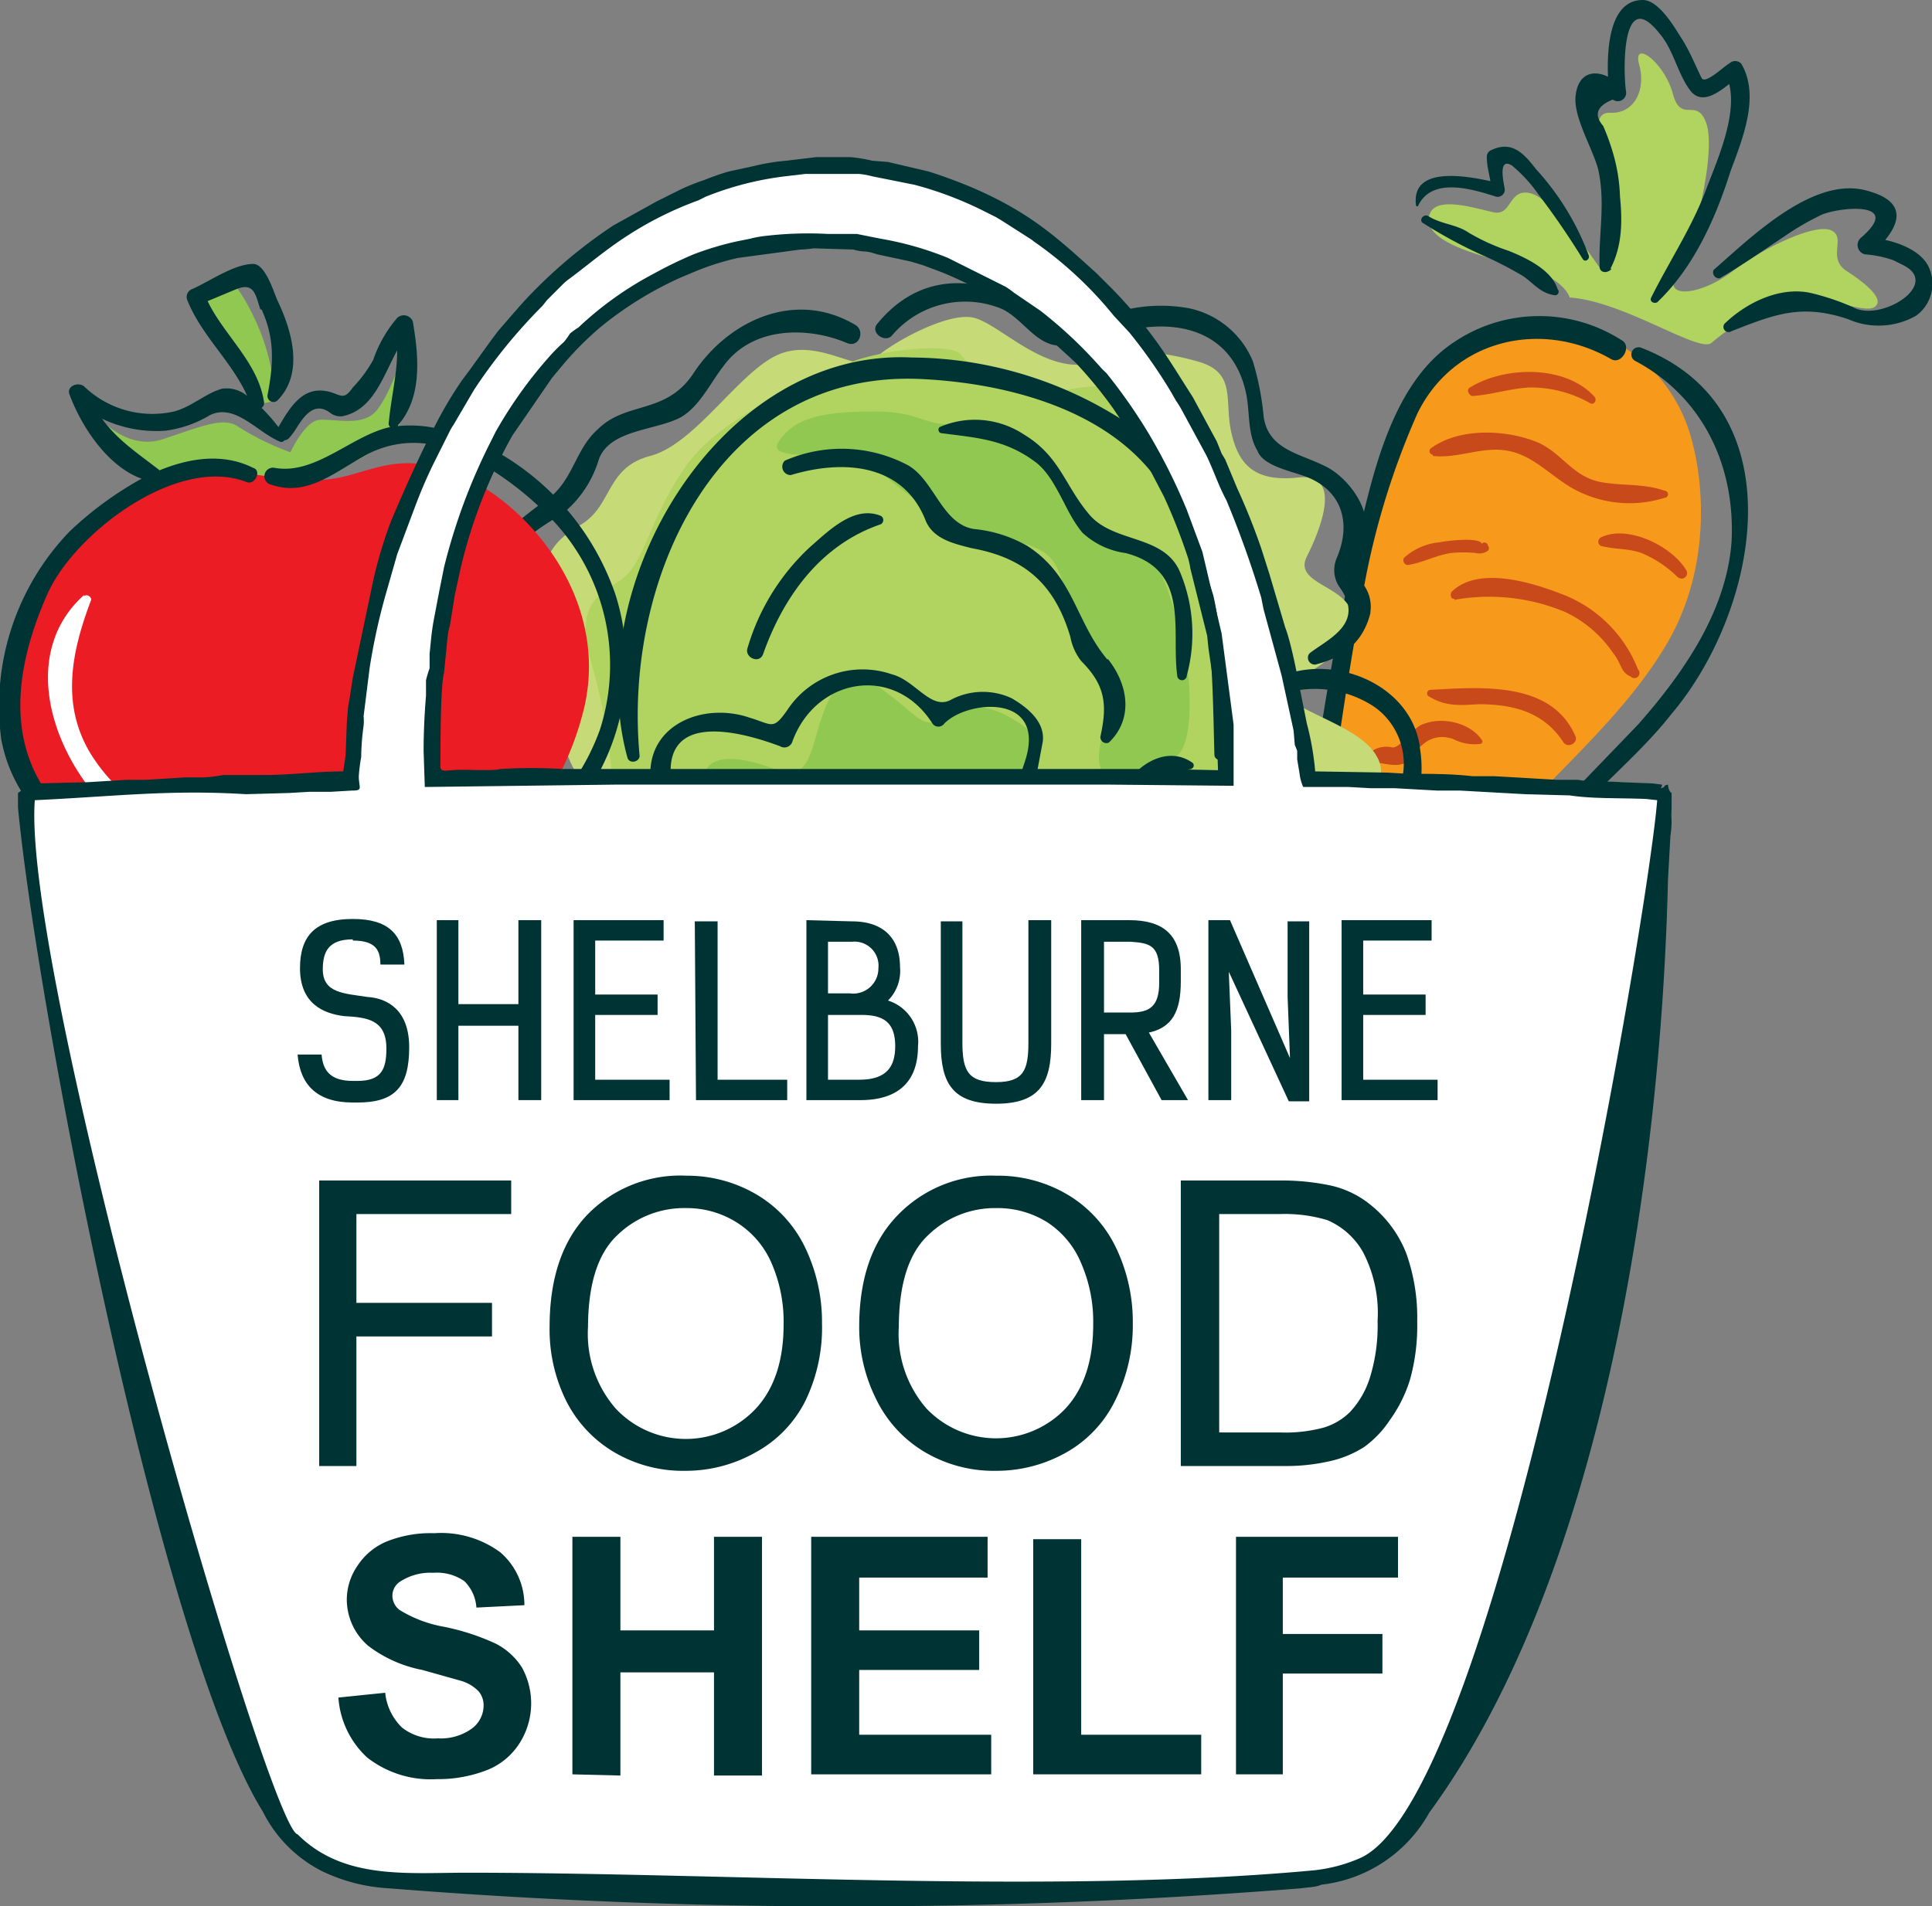 <?xml version="1.0" encoding="UTF-8"?>
<svg xmlns="http://www.w3.org/2000/svg" data-name="Group 217" viewBox="0 0 161 158.9">
  <rect x="0" y="0" width="161" height="158.9" fill="#808080" stroke="none"/>
  <defs>
    <clipPath id="a">
      <path data-name="Rectangle 161" fill="none" d="M0 0h161v158.9H0z"></path>
    </clipPath>
  </defs>
  <g data-name="Group 216" clip-path="url(#a)">
    <path data-name="Path 218" d="m2.6 66.2 25.2-1.1 1.5.1a84.2 84.2 0 0 1 .6-8.4c.5-2.8 4.6-17.3 6.8-20.7S44.4 24 49 21s12.2-7 18.6-7.3 9.5.5 13.3 2.4 11.3 7.1 14.6 12.3 6.8 11.2 8.3 15.6 1.6 4 3 9.3 2.3 11.4 2.3 11.4l17.1.8 12.2.8s-1.1 14.6-2 21.8-7.5 37.3-9.3 43.4-8.7 20-11.3 22.4-2.5 1.7-5.7 2.4-27.2 1.5-27.2 1.5l-45.5-.8s-9.2-.2-11-1.8-5-5.4-7.3-13.7L5.9 92 3 74.3s-1-6.6-.8-7.2a3 3 0 0 1 .5-.9M36.1 65s.6-14.9 1.6-17.8 3.9-10.8 6.6-14.3 6-7.3 8.3-8.3 10.6-5.4 16-4.7c0 0 8.6 1.3 10.9 2.6s9 4.5 12 8.4a50 50 0 0 1 7 13.1 75.9 75.9 0 0 1 3.5 14 22 22 0 0 1 .3 7l-25.8-.1Z" fill="#fff" fill-rule="evenodd"></path>
    <path data-name="Path 219" d="M131.8 27.9c-6.6-.4-10.5-.6-14 5.4a178 178 0 0 0-8.1 31.5l18.5.9h.5c3.6-3.7 7.4-7.4 10-11.7 4.3-7 3.2-15.2 1.8-18.8s-4.7-7.1-8.7-7.3" fill="#f79a1c"></path>
    <path data-name="Path 220" d="M130.8 24.8s-.4-1.8-4.7-2.8-7.4-2.2-7-4 3.9-.6 5.4-.3 1.2-2 3-1.6 4.8 4.8 5.8 6.2 1.2-3.3.7-6.5-1.7-6.5.2-6.4 3-1.8 2.4-4 2.1-.2 2.8 2.4 2 .2 2.8 2.5-.9 9.8-2.4 12.3 2 2 4.6 0 6.9-4 8.2-3.4-.4 2.3 1.3 3.4 3.2 2.4 2.3 3-4.3-1.2-7.4-.4a17 17 0 0 0-6.2 3.4c-1.1.8-7.3-3.5-11.8-3.8" fill="#b1d360"></path>
    <path data-name="Path 221" d="M133.3 65.8c2-2 4.2-4 6-6.3 7.2-8.5 10.6-25.4-2.5-30.5a.6.6 0 0 0-.5 1.1c5.6 3 8.3 8.7 8 15-.4 5.8-4 11-7.8 15.3l-5.2 5.4Zm-22.2-1c.7-4.7 1.4-9.5 2.3-14.3a64 64 0 0 1 4.7-16c3-6.2 10.3-7.9 16.1-4.6.9.6 1.8-1 1-1.5a12.7 12.7 0 0 0-14 .1c-5.5 3.6-7 11.9-8.4 17.9a221 221 0 0 0-3.3 18.4Z" fill="#033"></path>
    <path data-name="Path 222" d="M119 58c1.4.9 2.6.8 4.2.7 3 0 5.5.7 7.1 3.2.4.5 1.2 0 1-.5-2-4.7-8-4.1-12.1-3.9a.3.3 0 0 0-.2.5" fill="#c8491a"></path>
    <path data-name="Path 223" d="M114 63.5c1.3 0 2.8.8 3.7-.4.8-1.3 1.9-2 3.4-1.5a3.8 3.8 0 0 0 2.3.4.2.2 0 0 0 .1-.3c-1-1.5-3.4-2-5-1.3-.8.3-1.8 2-2.5 1.9a2.1 2.1 0 0 0-2.1.7.3.3 0 0 0 .2.5" fill="#c8491a"></path>
    <path data-name="Path 224" d="M121.2 50a16.4 16.4 0 0 1 9.2 1 9.9 9.9 0 0 1 4 3.4c.8 1 .6 1.6 1.5 2a.4.4 0 0 0 .6-.6 11 11 0 0 0-6.4-6.3c-2.6-1-6.9-2.3-9.1-.2-.2.2-.1.7.2.6" fill="#c8491a"></path>
    <path data-name="Path 225" d="M119.4 38c1.6.2 3.2-.4 4.8-.5 2.9-.2 4.3 1.6 6.5 3a9.7 9.7 0 0 0 8 1 .3.3 0 0 0 0-.6c-1.7-.6-3.5-.4-5.2-.7-2.4-.4-3.3-2.4-5.3-3.3-2.6-1.1-6.6-1.3-9 .5a.3.3 0 0 0 .2.5" fill="#c8491a"></path>
    <path data-name="Path 226" d="M133.4 45.5c1.1.3 2.3.2 3.4.6a9.6 9.6 0 0 1 3 2c.5.4 1-.2.7-.6-1.2-2-4.9-3.8-7.1-2.7a.4.4 0 0 0 0 .7" fill="#c8491a"></path>
    <path data-name="Path 227" d="M122.8 33c1.5-.1 3-.6 4.6-.7a10 10 0 0 1 5.1 1.3c.3.2.6-.2.4-.5-2.4-2.7-7.5-2.6-10.4-.8-.4.2 0 .8.3.7" fill="#c8491a"></path>
    <path data-name="Path 228" d="M117.3 47.1c1.3-.2 2.3-.8 3.6-1a10 10 0 0 1 2.1 0 1.2 1.2 0 0 0 1-.2.3.3 0 0 0 0-.4.3.3 0 0 0-.5-.2.2.2 0 0 0 0 .1c0-.7-3.1-.3-3.5-.2a5.1 5.1 0 0 0-3 1.3.4.4 0 0 0 .3.6" fill="#c8491a"></path>
    <path data-name="Path 229" d="M118.6 18.6a39.7 39.7 0 0 0 5 2.7 30.2 30.2 0 0 1 3.3 1.7c.9.6 1.4 1.4 2.6 1.6a.3.3 0 0 0 .3-.5c-.5-1.6-2.6-2.6-4.1-3.2a17 17 0 0 1-3.3-1.5c-1-.7-2.3-.7-3.4-1.4-.4-.2-.8.4-.4.6" fill="#033"></path>
    <path data-name="Path 230" d="M134.2 22.4c1-1.9 1-4 .8-6a14.5 14.5 0 0 0-.6-3.7 18.7 18.7 0 0 0-.8-2.2q-1.2-1.4.8-2.2a.7.7 0 0 0 1.1-.7c-.2-1.2-.5-9 2.8-4.8 1.2 1.4 1.5 3.4 2.6 4.8.9 1.1 2.2.2 3.2-.6.7 2.8-1.2 6.8-2 9-1.2 3.1-3 5.8-4.5 8.8-.2.4.4.6.6.3 3-2.9 4.8-7 6-10.8 1-2.7 2.5-6.3.9-9a.7.7 0 0 0-1 0c-.3.1-2 1.8-2.3 1.2-.6-1.2-1-2.3-1.8-3.5-.5-.8-1.8-3-3.1-3-2.7 0-3 3.8-2.9 6.4-1.2-.6-2.5-.3-2.7 1.6-.2 1.8 1.5 4.5 1.9 6.2.6 2.8 0 5.4.1 8 0 .6.7.6 1 .2" fill="#033"></path>
    <path data-name="Path 231" d="M118.2 17.1c1.2-2.4 4.6-1.3 6.5-.7a.6.6 0 0 0 .7-.6c0-.2-.7-2.8.6-2a12.3 12.3 0 0 1 2.2 2.4 64.7 64.7 0 0 1 3.7 5.4c.2.3.6 0 .5-.3a22 22 0 0 0-4.4-7.2c-1-1.3-2-2.4-3.7-1.6a.6.6 0 0 0-.4.6c0 .7.2 1.4.3 2-2.3-.5-6.6-1.2-6.2 2a.1.1 0 0 0 .2 0" fill="#033"></path>
    <path data-name="Path 232" d="M144.3 27.6c3.6-1.4 5.8-2.3 9.7-1a6.3 6.3 0 0 0 5.7-.3 3.3 3.3 0 0 0 1-4.1c-.6-1.2-2.2-1.9-3.6-2.2 1.4-1.7 1.5-3.3-1.5-4.1-4.5-1.3-9.8 4-12.8 6.6a.5.5 0 0 0 .5.7c1.9-1.1 3.6-2.3 5.4-3.5a22.2 22.2 0 0 1 2.9-1.7c1.2-.7 7.2-1.4 3.5 1.8a.8.8 0 0 0 .3 1.4 9 9 0 0 1 2.4.5l.8.4c3.2 1.6-1.9 4.8-4.2 3.5a19.7 19.7 0 0 0-3.6-1.2c-2.5-.5-5.2.8-7 2.5a.4.4 0 0 0 .5.7" fill="#033"></path>
    <path data-name="Path 233" d="M99.7 30.1a23.7 23.7 0 0 0-3.5-.7 33.1 33.1 0 0 1 3.1 4.8c1.6 3.4 3.4 7 4.4 9.6a154.2 154.2 0 0 1 4 13.2c2.4-1.7 4.8-2.7 5-5.4 0-2.8-5-2.8-3.8-5.2s3-7-.7-6.6-5-1.1-5.6-3.8.5-5-2.9-5.9m-8.9.2c-3.8.8-7.4-3.2-9.6-3.8s-7.3 2.3-8.4 3.5-4.5-1.8-7.8-.5S58 37 54.2 38s-3.1 4.2-5.9 5.8-3.6 3.7-2.3 6.8-3.5 4.7-1.3 7.1 2 4.6 3.3 6.7a1.4 1.4 0 0 1 .2.5h5l46 .3 3-.5s0-10.8-1.1-15a63.8 63.8 0 0 0-8-16.7 32.7 32.7 0 0 0-2.3-2.6M115 65a2.5 2.5 0 0 0-.3-2c-1.1-2-4.9-3.2-6.6-4.3l1 6Z" fill="#c6db77"></path>
    <path data-name="Path 234" d="M69.5 31s-9 3.1-12.3 7.8-3.4 8.3-5.7 9.7-3.3 2.5-2.3 6.5a46.8 46.8 0 0 1 1.8 9.8h2l46.1.3 3-.5s0-10.8-1.1-15A63.9 63.9 0 0 0 93 33l-.6-.8a14.4 14.4 0 0 0-3.5.3c-2.4.5-8-1.6-8.8-2.9S71 29.4 69.5 31m35.8 17.5c0-3.2-2-8.3-4-10a89.7 89.7 0 0 1 4 10" fill="#b1d360"></path>
    <path data-name="Path 235" d="M81.1 35.3c-4.3.5-3.9-1-8.2-1s-6.7.5-8 2.5 5.6.2 9 3 4.7 3.5 8.4 4.7 6 .6 6.5 5.7 4.5 4.2 3.7 8.1-1.5 5.3-.2 6.6a1.5 1.5 0 0 0 .1.1H94c1.1-.5 2.4-1.6 3.7-1.8 2-.5 1.7-7.5.4-11.6s-1.8-6.2-6-7-4-5.7-5.8-7-2.4-2.7-5.2-2.3" fill="#91c852"></path>
    <path data-name="Path 236" d="M86.1 65c.6-1.7.8-3.2-.7-4.4-3-2.2-4.8-1.9-6.6-.8s-2.2 0-4.7-1.9-3.6-2.5-5.1.6-1.1 6.8-4.2 5.7c-2.8-1.1-5.8-1.6-6.2.6Z" fill="#91c852"></path>
    <path data-name="Path 237" d="M73.4 43c-2.2-.9-4.3 1.2-5.9 2.6a18.6 18.6 0 0 0-5.2 8.4c-.3.8 1 1.4 1.3.5 1.7-4.8 4.8-9.1 9.8-10.8a.4.4 0 0 0 0-.7" fill="#033"></path>
    <path data-name="Path 238" d="M92.3 55c-2.7-3.2-2.8-7-6.7-9.5a11 11 0 0 0-4.4-1.4c-2.7-.4-3.3-4-5.5-5.3a11.8 11.8 0 0 0-10.3-.4.7.7 0 0 0 .5 1.2c4.3-1.3 9.3-1 11.2 3.7.6 1.6 2.3 2 3.9 2.4 4.4.8 6.9 3 8.2 7.4a4.6 4.6 0 0 0 .9 2c2 2 2.2 3.6 1.6 6.3a.5.5 0 0 0 .7.5c2.1-2 1.6-4.9-.1-7" fill="#033"></path>
    <path data-name="Path 239" d="M98.3 47.6c-1.4-3.1-5.6-2.3-7.6-4.8-2-2.4-2.4-4.8-5.4-6.6a7.4 7.4 0 0 0-7-.6.3.3 0 0 0 .1.5c3 .4 5.4.5 8 2.5 1.7 1.4 2.3 4 3.8 5.8a6.6 6.6 0 0 0 3.6 1.7c5.4 1.4 3.8 6.4 4.3 10.2a.4.4 0 0 0 .8 0 13.3 13.3 0 0 0-.6-8.7" fill="#033"></path>
    <path data-name="Path 240" d="m86.3 65 .6-3.2c.2-1.7-1.4-2.9-2.6-3.6a5.7 5.7 0 0 0-5 .1c-1.7 1-3-1.6-5-2.1a7.5 7.5 0 0 0-8.7 3c-1.2 1.7-1.2 1.2-3.2.6-3.6-1.2-8 .4-8.2 4.4a4.6 4.6 0 0 0-1 .5h2.7c-.4-5.7 6.7-3.4 9.1-2.5a.7.7 0 0 0 1-.3c1.9-5.4 8.5-6.6 11.7-1.6a.6.6 0 0 0 1 0c2-2 8.6-2.5 6.7 3.2l-.5 1.5Z" fill="#033"></path>
    <path data-name="Path 241" d="M95 36a33 33 0 0 0-19-6.2c-16-.8-27.7 19-23.7 33.4.2.5 1 .3 1-.2-1.4-14.8 6.6-32.3 23.6-31.4 7.8.4 17 3 20.7 10.3 3.5 6.8 3.4 13.6 3.6 21 0 .5.7.6 1 .3 0-3-.3-10.3-1.1-13.6a65.5 65.5 0 0 0-6-13.5" fill="#033"></path>
    <path data-name="Path 242" d="M99.2 64.1a.3.3 0 0 0 .2-.5c-1.8-1.3-4-.3-5.3 1.4h2.2a9.5 9.5 0 0 1 3-.9" fill="#033"></path>
    <path data-name="Path 243" d="M102.3 64.6a.4.4 0 0 0-.5 0Z" fill="#033"></path>
    <path data-name="Path 244" d="M71.3 27.1c-5-3-10.6-.4-13.5 4-2.3 3.5-5.6 2.3-8 4.7-1.8 1.6-2 4-3.9 5.6a39.9 39.9 0 0 0-3.8 3 4 4 0 0 0-.5 4.7c1.5 2.7.4 4-.9 6.4a3.8 3.8 0 0 0-.4 2.6c.9 2.9 4.4 3.4 3.9 6.5a2.3 2.3 0 0 0 0 .3h2c-.2-1.1.7-2.4 0-3.5a2.9 2.9 0 0 0-1.1-1c-3-1.2-3.2-3.7-1.8-6 .5-1 1.2-2.2.9-3.4a8.8 8.8 0 0 0-.8-2c-1.9-3.3 1.5-4.9 3.5-6.2a9.2 9.2 0 0 0 3-4.5c.9-2.5 4.7-2.4 6.8-3.5 1.6-.9 2.5-2.9 3.6-4.3 2.4-3.3 7-3.3 10.3-1.9 1 .4 1.5-1 .7-1.5" fill="#033"></path>
    <path data-name="Path 245" d="M118.3 62.1c-.8-4.8-6.4-7.3-10.8-6l.3 1.5a9 9 0 0 1 6.7 1.3 5.8 5.8 0 0 1 2.3 6.2l1.6.1a10.4 10.4 0 0 0-.1-3" fill="#033"></path>
    <path data-name="Path 246" d="M114.2 51a3.1 3.1 0 0 0-.6-2.3c-1-1.3 0-3 .2-4.5.3-2-1.5-4.3-3.1-5.2-2.2-1.2-5-1.4-5.4-4.3a23 23 0 0 0-.9-4.6 7.4 7.4 0 0 0-5.3-4.4 13 13 0 0 0-5.2.1l-.4.1 1.2 1.5c4-.7 8 .5 9.1 5.2.4 1.7.1 3.5 1 5 .5 1.3 3 1.7 4.2 2.2 2.9 1.2 3.6 3.9 2.4 6.7a2.6 2.6 0 0 0-.2 1.3 2.5 2.5 0 0 0 .4 1.1c2.2 3-.8 4.3-2.4 5.5-.4.3-.2 1 .4 1 2.4-.6 4-1.9 4.6-4.3M85.4 25.3c-4-2.4-8.8-2.6-12.3 1.7-.6.7.6 1.6 1.2 1a8 8 0 0 1 8.8-2.4c1.9.6 3 3 5 3.2a7.8 7.8 0 0 0 1.3 0 26.6 26.6 0 0 0-3.8-3.1c-.2-.1-.2-.2-.2-.4" fill="#033"></path>
    <path data-name="Path 247" d="M12.7 39.5s-2.7-.9-3.7-2a6.6 6.6 0 0 1-1.2-3.2s2.5 3.4 5.8 2.3 5.1-1.9 6.3-1a22.5 22.5 0 0 0 4.3 2.1s1.2-2.6 2.4-2.7 3.3.5 4.5-.5 2.5-5 2.5-5 .3 5.2-.6 6.5-4.8 3.4-7 3.8a10.6 10.6 0 0 1-5.5-.5c-1.4-.4-7.3.1-7.8.2" fill="#91c852"></path>
    <path data-name="Path 248" d="M21.2 33.8a6.7 6.7 0 0 0-1.7-3.7c-1.7-2-2.9-4.5-2.7-5s2.4-1.3 2.6-1.4 1.6 2 2.5 4.5a17.5 17.5 0 0 1 1 5.2Z" fill="#91c852"></path>
    <path data-name="Path 249" d="M13 40.7c-6.6 2.7-14.6 12-12 20.6a17.7 17.7 0 0 0 2.4 4.9L28.9 65s1.6-18.7 6.4-26.3c-3.7-.5-5.7 1.3-8.8 1.3-3.7 0-6.5-.8-9-.8s-2.3.5-4.6 1.5m33.6 24.1a25 25 0 0 0 2-5.1c2.4-8.5-3.1-16-8.4-19.2a41.9 41.9 0 0 0-2.6 7.5c-.7 4.2-1.3 12.6-1.3 12.6V65Z" fill="#eb1c23"></path>
    <path data-name="Path 250" d="M21.8 25.8c1.1 2.4 1 4.5.5 7.1a.5.5 0 0 0 .8.5c2.3-2.3 1.2-5.9 0-8.4-.3-.7-1-3-2-3-1.6 0-3.7 1.5-5.1 2.1a.7.7 0 0 0-.4.9c1.2 3 3.7 5.1 5 8a2.7 2.7 0 0 0-2.1-.6c-1.4.4-2.5 1.5-4 1.9A8.2 8.2 0 0 1 7 32.2c-.5-.4-1.5 0-1.2.7 1 2.7 3.2 6 6 7a29.2 29.2 0 0 0-6 4.4A21 21 0 0 0 .1 61.6a12.6 12.6 0 0 0 2.1 5l.3-.4H4C.4 61.2 1.5 55 4 49.4c2.3-5 10.8-11.5 16.6-9.2.7.2 1.2-1 .5-1.2-2.4-1.2-5.1-.9-7.8.2-1.8-1.4-3.5-2.5-4.8-4.3a10.5 10.5 0 0 0 5.3 1 9.6 9.6 0 0 0 3.7-1.3c2.1-1 3.9 1.4 5.8 2.2a.3.3 0 0 0 .4-.1c.3 0 .5-.3.8-.7.6-.9 1.5-2.7 3-1.6a1.4 1.4 0 0 0 1 .3c2.6-.5 3.4-3.3 4.6-5.5 0 2-.5 3.9-.7 6a.4.4 0 0 0 .8.2c2-2.3 1.7-5.7 1.2-8.6a.8.8 0 0 0-1.3-.3 10.7 10.7 0 0 0-2 3.5 11.2 11.2 0 0 1-1.7 2.3c-.7 1-.9.7-1.8.4-2.3-.7-3.4 1.2-4.4 2.9a14.4 14.4 0 0 0-1.4-1.6.5.5 0 0 0 .2-.5c-.5-3.3-3.3-5.5-4.7-8.4l2.4-1c1.5-.6 1.6.5 2 1.7m28 39a19.2 19.2 0 0 0 1.6-15.2 21.8 21.8 0 0 0-10-12l-.6 1.4a26.5 26.5 0 0 1 5.3 4.3 17.6 17.6 0 0 1 4 17.5 18.5 18.5 0 0 1-2 4Zm-12.9-29a10.5 10.5 0 0 0-4.3-.2c-3.2.7-6.2 4-9.6 3.4a.7.7 0 0 0-.3 1.4c2.9 1 5.1-.9 7.6-2.3a8.3 8.3 0 0 1 6-1Z" fill="#033"></path>
    <path data-name="Path 251" d="M7 49.6C2.2 53.9 3.7 61 7.7 66l2.4-.1a14.7 14.7 0 0 1-2.5-3C5 58.7 6 54.2 7.6 50c0-.3-.4-.5-.6-.3" fill="#fff"></path>
    <path data-name="Path 252" d="M29.4 78.3c-2 0-2.5 1-2.5 2.5 0 2 1.8 2 3.7 2.3 1.7.1 3.5 1.1 3.5 4.2 0 3.3-1.2 4.6-4.3 4.6h-.4c-3 0-4.4-1.5-4.6-4h2c.1 1.3.7 2.2 2.6 2.2h.4c2 0 2.4-1 2.4-2.7 0-2.4-1.6-2.6-3.5-2.7-1.7-.2-3.7-1-3.7-4 0-2.7 1.3-4.1 4.4-4.1 3 0 4.2 1.3 4.3 3.8h-2c0-1.2-.4-2-2.3-2" fill="#033"></path>
    <path data-name="Path 253" d="M43.2 85.5h-5v6.2h-1.8v-15h1.8v7h5v-7h1.9v15h-1.9Z" fill="#033"></path>
    <path data-name="Path 254" d="M55.3 78.4h-5.7v4.5h5.2v1.7h-5.2V90h6.2v1.7h-8v-15h7.5Z" fill="#033"></path>
    <path data-name="Path 255" d="M57.9 76.8h1.9V90h5.8v1.7H58Z" fill="#033"></path>
    <path data-name="Path 256" d="M71 76.8c2.7 0 4 1.5 4 3.8a3.5 3.5 0 0 1-1 2.8 3.6 3.6 0 0 1 2.5 3.8c0 3.1-1.8 4.5-4.8 4.5h-4.5v-15Zm-2 6h1.8a2.1 2.1 0 0 0 2.4-2.1 2 2 0 0 0-2.2-2.2h-2Zm5.6 4.4c0-2-1-2.6-2.8-2.6H69V90h2.6c2.3 0 3-1.1 3-2.8" fill="#033"></path>
    <path data-name="Path 257" d="M87.6 76.7V87c0 3.3-1 5-4.6 5s-4.6-1.7-4.6-5V76.8h1.8v10.1c0 2.4.5 3.3 2.8 3.3s2.7-1 2.7-3.3V76.7Z" fill="#033"></path>
    <path data-name="Path 258" d="m95.7 86 3.3 5.7h-2.2l-3-5.5H92v5.5h-1.9v-15h4c2.7 0 4.3 1.1 4.3 4.1v1c0 2.5-.7 3.9-2.8 4.3M92 84.4h2.2c1.6 0 2.4-.5 2.4-2.5v-1c0-2.1-.8-2.3-2.4-2.4H92Z" fill="#033"></path>
    <path data-name="Path 259" d="M107.3 83.1v-6.3h1.8v15h-1.7l-5-10.8.2 4.9v5.8h-1.9v-15h1.8l5 11.5Z" fill="#033"></path>
    <path data-name="Path 260" d="M119.3 78.4h-5.7v4.5h5.2v1.7h-5.2V90h6.2v1.7h-8v-15h7.5Z" fill="#033"></path>
    <path data-name="Path 261" d="M36.7 63.9c0-1.4 0-6.8.3-7.8l.3-3a5.8 5.8 0 0 1 .2-1l.4-2.5.5-2.3a42.4 42.4 0 0 1 4.3-11l3.3-4.8.5-.6.5-.6a27.1 27.1 0 0 1 3-3 29.7 29.7 0 0 1 6.8-4.2l1.2-.5a21.5 21.5 0 0 1 3.5-1.1l5.2-.7a8.6 8.6 0 0 0 1.1-.1l3.3.1c1.1.3.8 0 2 .4l2.8.6 1 .3.8.3.8.3a32 32 0 0 1 8.7 5.3l2.4 2.2a35.5 35.5 0 0 1 3.2 3.9l1.8 2.7 2.4 4.6a48.2 48.2 0 0 1 2 5.1 6.3 6.3 0 0 1 .2.9l1.4 5.6.1 1 .6 4.1.2 6.1-4.7-.1H46.9a43.7 43.7 0 0 0-5.2 0c-.7.2-3 0-4 .1-.4 0-1 .2-1-.3M2.9 66.7c6.5-.3 11.2-.9 17.6-.5l3.6-.1 1.7-.1h1.8l1.7-.1c1 0 .6-.2.6-1.2a14.2 14.2 0 0 1 .2-1.6 19.8 19.8 0 0 1 .2-2.6 4.3 4.3 0 0 0 0-.8l.5-4a51.4 51.4 0 0 1 1.3-6l.2-.7.8-2.8 1.5-4a39.6 39.6 0 0 1 1.7-3.9l.6-1.2.6-1.2a4.4 4.4 0 0 1 .3-.5l1.7-2.9a44.8 44.8 0 0 1 5.7-7l.4-.5 1.4-1.4a4.5 4.5 0 0 1 .5-.4c1.6-1.2 3-2.4 4.7-3.5a29.1 29.1 0 0 1 6-3l.6-.3a26 26 0 0 1 6.6-1.7l1.7-.2h4.5a6.6 6.6 0 0 1 1.1.2l3.5.7a29.9 29.9 0 0 1 6 2.3l.8.4.5.3L86 20a4 4 0 0 0 .4.3 32.1 32.1 0 0 1 6.4 6l1.3 1.4a42.7 42.7 0 0 1 3.5 5l.4.7a9.2 9.2 0 0 1 .6 1l1.9 3.5c.6 1.2 1 2.5 1.7 3.8a84.6 84.6 0 0 1 2.9 8.1l.1.5.1.5 1.2 4.4.3 1.1 1 4.6.1 1.2a4.7 4.7 0 0 1 .2.5v.7l.2 1.2a3.8 3.8 0 0 0 .3 1.1h3.8l1.8.1h2l3.6.2h1.9l5.4.3 3.7.1c2 .3 4.2.2 6.4.3l.9.1c-.8 10-13.2 83.2-24.8 88.2a13.1 13.1 0 0 1-3.8 1c-21.4 2-48.9.2-70.6.2-5 0-10.3.6-14.1-3.2-2.4-.4-23-71.5-21.9-86.2m65-53.6h3a12.9 12.9 0 0 1 1.8.3l1.3.1 3.4.8a42 42 0 0 1 4 1.5c4.5 2 6.7 4 10 7l1.4 1.4a38 38 0 0 1 3.3 3.9c1.2 1.6 2.2 3.3 3.3 5l2 3.7.4 1 .3.5 1 2.4a54.4 54.4 0 0 1 2 5l.7 2.2 1.3 4.4c.4 1 .9 3.4 1.1 4.5l.7 3.5a23.3 23.3 0 0 1 .7 4l6 .1 1.7.1c1.8 0 3.7 0 5.4.2h1.8l1.8.1 3.4.2h1.8c1 .2 2.4.1 3.6.2l2.6.1.8.1v.1l-.1.2c.5-.1.1-.2.6-.3 0 .2.1.6.3.7v1.3a8.2 8.2 0 0 0 0 1.1 9.2 9.2 0 0 1-.1 1.2l-.2 3.6c-.6 25.3-5.7 58.4-19.9 77.8a11.8 11.8 0 0 1-9 6c-.4.2-1 .2-1.7.3a479 479 0 0 1-76 0 14.6 14.6 0 0 1-5.5-1.4 11.1 11.1 0 0 1-5-5C13.2 137 3 83.4 1.5 67.3v-1.2c.3-.2.3-.2.4-.7a2.5 2.5 0 0 1 .6.3v-.2c-.2-.2-.2.1-.1 0l.8-.2 4.1-.1 3.3-.2h1.6l3.2-.2H17a11.6 11.6 0 0 0 1.6-.2H22c2.3 0 4.4-.3 6.6-.3l.2-1.3.1-2.7.1-1.3.2-1.2.2-1.3 1.7-8.1a37 37 0 0 1 1.5-5l.6-1.4c1-2.3 2-4.5 3.2-6.8a32.9 32.9 0 0 1 2.1-3.5l.6-.8 1.8-2.5.6-.8 1.3-1.5.7-.8a41 41 0 0 1 7.6-6.5l1.8-1 1.8-1 2-1a19 19 0 0 1 2-.8 23 23 0 0 1 2-.7l2.3-.5a16.8 16.8 0 0 1 2.5-.4l2.5-.3M35.3 62.6l.1 3 16-.2h40.9l10.5.1v-5.1l-1-7.6-1.6-6.8-1.3-3.5a48.8 48.8 0 0 0-3.2-6.4 45.1 45.1 0 0 0-3.5-5 7.2 7.2 0 0 1-.5-.5 36.8 36.8 0 0 0-5-4.7l-2.2-1.5a7.9 7.9 0 0 0-.7-.5L79 21.5a26.7 26.7 0 0 0-5.6-1.6l-2-.4H69a30.5 30.5 0 0 0-5.5.2 8 8 0 0 0-1 .2l-1 .2a25.3 25.3 0 0 0-3.7 1.1 34.7 34.7 0 0 0-3.3 1.6 28.4 28.4 0 0 0-6.3 4.5 6.3 6.3 0 0 0-.7.5 6.5 6.5 0 0 1-.5.7 14 14 0 0 0-1.2 1.2 36.3 36.3 0 0 0-4.5 6.3l-.4.8A49.2 49.2 0 0 0 37 47.3l-.4 2-.4 2.1a20.1 20.1 0 0 0-.3 2.1l-.1 1v1.2a9.9 9.9 0 0 0-.3 1V58a56 56 0 0 0-.2 4.7" fill="#033" fill-rule="evenodd"></path>
    <path data-name="Path 262" d="m28.2 141.5 3.9-.4a4.7 4.7 0 0 0 1.4 2.9 4.3 4.3 0 0 0 3 .9 4.4 4.4 0 0 0 2.8-.8 2.4 2.4 0 0 0 1-2 1.8 1.8 0 0 0-.4-1.1 3.3 3.3 0 0 0-1.5-.9l-3.2-.9a10.8 10.8 0 0 1-4.5-2 5.1 5.1 0 0 1-1.8-3.9 5 5 0 0 1 .9-2.8 5.4 5.4 0 0 1 2.4-2 9.9 9.9 0 0 1 4-.7 8.3 8.3 0 0 1 5.5 1.6 5.8 5.8 0 0 1 2 4.4l-4 .2a3.4 3.4 0 0 0-1-2.2 4 4 0 0 0-2.6-.7 4.6 4.6 0 0 0-2.7.7 1.4 1.4 0 0 0-.7 1.2 1.5 1.5 0 0 0 .6 1.2 10.5 10.5 0 0 0 3.7 1.4 19.3 19.3 0 0 1 4.3 1.4 5.6 5.6 0 0 1 2.2 2 6.2 6.2 0 0 1-.2 6.3 5.7 5.7 0 0 1-2.6 2.2 11.2 11.2 0 0 1-4.3.8 8.6 8.6 0 0 1-5.8-1.8 7.5 7.5 0 0 1-2.4-5" fill="#033"></path>
    <path data-name="Path 263" d="M47.7 147.9v-19.8h4v7.8h7.8v-7.8h4V148h-4v-8.6h-7.8v8.6Z" fill="#033"></path>
    <path data-name="Path 264" d="M67.6 147.9v-19.8h14.7v3.4H71.6v4.4h10v3.3h-10v5.4h11v3.3Z" fill="#033"></path>
    <path data-name="Path 265" d="M86.1 147.9v-19.6h4v16.3h10v3.3Z" fill="#033"></path>
    <path data-name="Path 266" d="M103 147.9v-19.8h13.5v3.4h-9.6v4.7h8.3v3.3h-8.3v8.4Z" fill="#033"></path>
    <path data-name="Path 267" d="M26.6 122.2V98.4h16v2.8H29.7v7.4H41v2.8H29.7v10.8Z" fill="#033"></path>
    <path data-name="Path 268" d="M45.8 110.6q0-6 3.1-9.3a10.8 10.8 0 0 1 8.3-3.3 11.4 11.4 0 0 1 5.9 1.6 10.3 10.3 0 0 1 4 4.4 14.3 14.3 0 0 1 1.4 6.3 14 14 0 0 1-1.4 6.5 10 10 0 0 1-4.2 4.3 11.8 11.8 0 0 1-5.8 1.5 11.3 11.3 0 0 1-6-1.6 10.4 10.4 0 0 1-4-4.4 13.4 13.4 0 0 1-1.3-6m3.2 0a9.5 9.5 0 0 0 2.3 6.8 8 8 0 0 0 11.7 0q2.3-2.5 2.3-7a12.2 12.2 0 0 0-1-5.1 7.5 7.5 0 0 0-2.9-3.4 7.8 7.8 0 0 0-4.2-1.2 8 8 0 0 0-5.8 2.3q-2.4 2.3-2.4 7.7" fill="#033"></path>
    <path data-name="Path 269" d="M71.6 110.6q0-6 3.2-9.3A10.8 10.8 0 0 1 83 98a11.4 11.4 0 0 1 6 1.6 10.3 10.3 0 0 1 4 4.4 14.3 14.3 0 0 1 1.4 6.3 14 14 0 0 1-1.5 6.5 10 10 0 0 1-4.1 4.3 11.8 11.8 0 0 1-5.8 1.5 11.3 11.3 0 0 1-6-1.6 10.4 10.4 0 0 1-4-4.4 13.4 13.4 0 0 1-1.4-6m3.3 0a9.5 9.5 0 0 0 2.3 6.8 8 8 0 0 0 11.6 0q2.3-2.5 2.3-7a12.2 12.2 0 0 0-1-5.1 7.5 7.5 0 0 0-2.8-3.4 7.8 7.8 0 0 0-4.3-1.2 8 8 0 0 0-5.7 2.3q-2.4 2.3-2.4 7.7" fill="#033"></path>
    <path data-name="Path 270" d="M98.4 122.2V98.4h8.2a19.9 19.9 0 0 1 4.2.4 8 8 0 0 1 3.5 1.7 9.7 9.7 0 0 1 2.9 4 16 16 0 0 1 .9 5.7 16.6 16.6 0 0 1-.6 4.8 11.7 11.7 0 0 1-1.7 3.4 8.6 8.6 0 0 1-2.1 2.2 8.8 8.8 0 0 1-2.9 1.2 16.3 16.3 0 0 1-3.8.4Zm3.2-2.8h5a12.3 12.3 0 0 0 3.7-.4 5.3 5.3 0 0 0 2.2-1.3 7.5 7.5 0 0 0 1.7-3 14.7 14.7 0 0 0 .6-4.6 11 11 0 0 0-1.2-5.7 6.2 6.2 0 0 0-3-2.7 12.3 12.3 0 0 0-4-.5h-5Z" fill="#033"></path>
  </g>
</svg>
